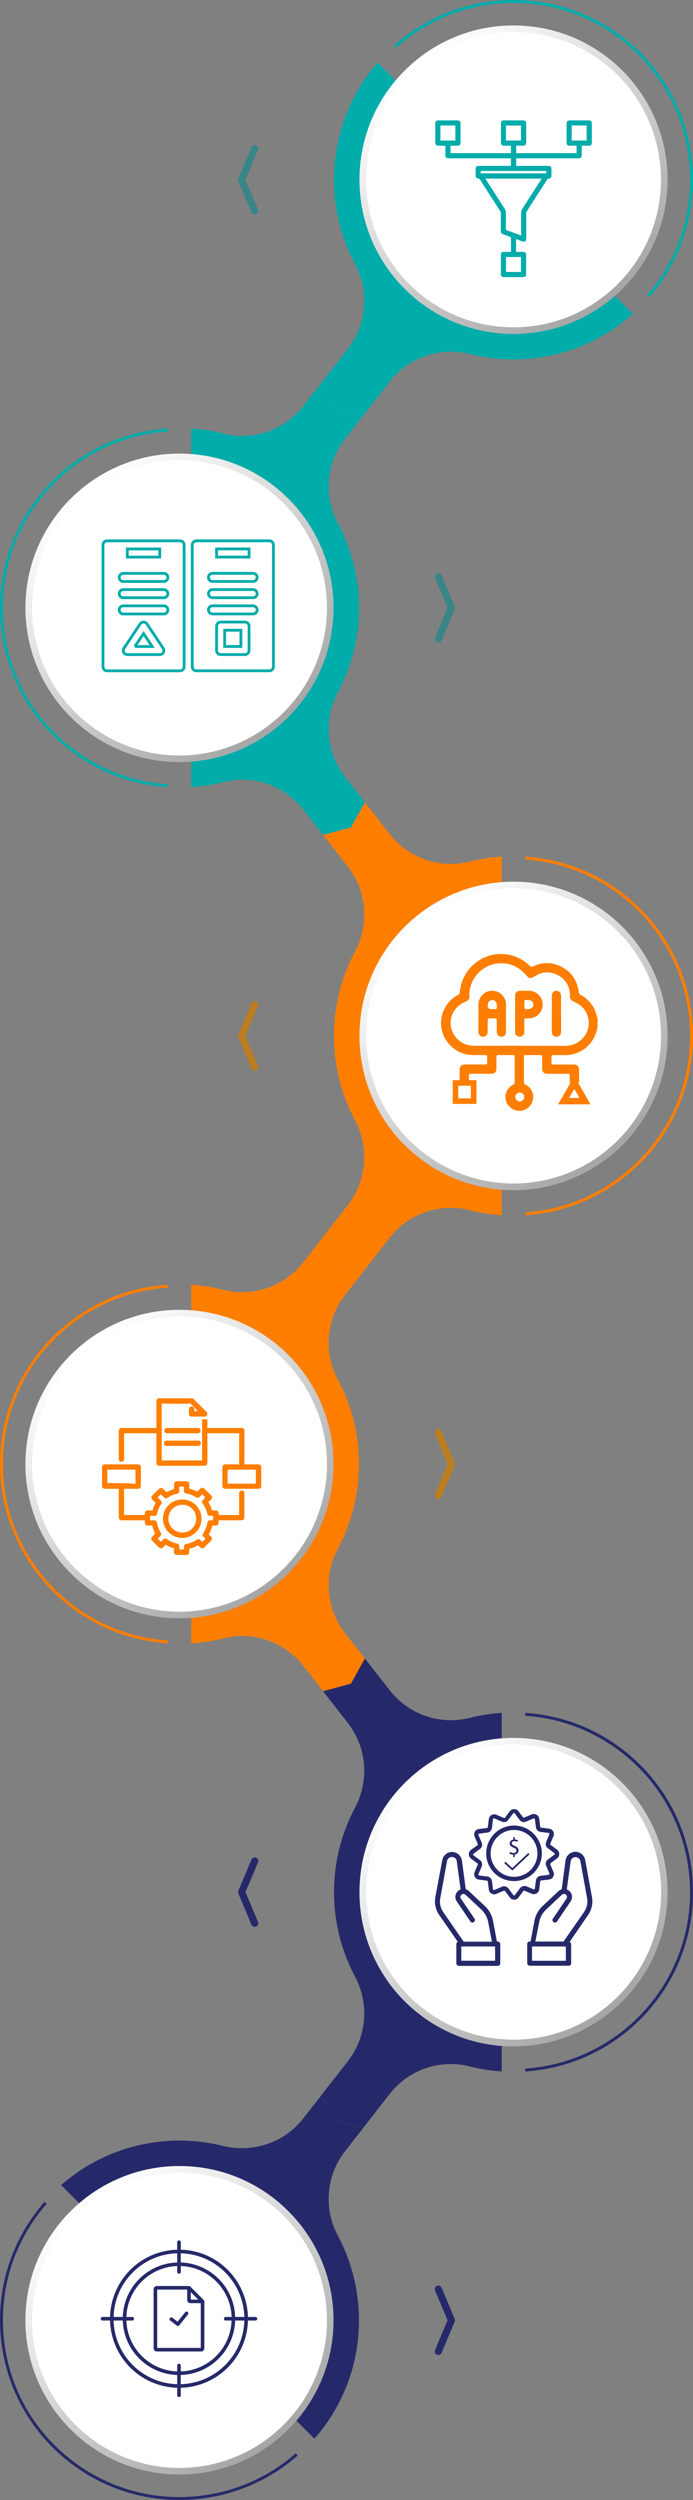 <?xml version="1.0" encoding="UTF-8"?>
<svg xmlns="http://www.w3.org/2000/svg" xmlns:xlink="http://www.w3.org/1999/xlink" viewBox="0 0 247.85 892.96">
  <rect x="0" y="0" width="247.85" height="892.96" fill="#808080" stroke="none"/>
  <defs>
    <style>
      .cls-1 {
        fill: #00acaa;
      }

      .cls-2 {
        fill: url(#linear-gradient-2);
      }

      .cls-3 {
        fill: #fff;
      }

      .cls-4 {
        stroke-width: 2.29px;
      }

      .cls-4, .cls-5, .cls-6 {
        fill: none;
        stroke-miterlimit: 10;
      }

      .cls-4, .cls-6 {
        stroke: #ff7e00;
      }

      .cls-7 {
        fill: url(#linear-gradient-6);
      }

      .cls-8 {
        isolation: isolate;
      }

      .cls-9 {
        fill: #bc7e20;
      }

      .cls-10 {
        fill: #388688;
      }

      .cls-11 {
        fill: #ff7e00;
      }

      .cls-12 {
        fill: #333;
      }

      .cls-13 {
        mix-blend-mode: multiply;
        opacity: .8;
      }

      .cls-14 {
        fill: url(#linear-gradient-5);
      }

      .cls-5 {
        stroke: #00acaa;
      }

      .cls-15 {
        fill: url(#linear-gradient-3);
      }

      .cls-6 {
        stroke-width: 2px;
      }

      .cls-16 {
        fill: url(#linear-gradient);
      }

      .cls-17, .cls-18 {
        fill: #262969;
      }

      .cls-19 {
        fill: url(#linear-gradient-4);
      }

      .cls-18 {
        fill-rule: evenodd;
      }
    </style>
    <linearGradient id="linear-gradient" x1="110.14" y1="-6.92" x2="182.17" y2="81.8" gradientTransform="translate(39.64 26.25) rotate(.95)" gradientUnits="userSpaceOnUse">
      <stop offset="0" stop-color="#fff"/>
      <stop offset="1" stop-color="#a3a2a2"/>
    </linearGradient>
    <linearGradient id="linear-gradient-2" x1="-6.78" y1="147.94" x2="65.24" y2="236.66" xlink:href="#linear-gradient"/>
    <linearGradient id="linear-gradient-3" x1="115.19" y1="298.85" x2="187.21" y2="387.58" xlink:href="#linear-gradient"/>
    <linearGradient id="linear-gradient-4" x1="-1.74" y1="453.71" x2="70.29" y2="542.43" xlink:href="#linear-gradient"/>
    <linearGradient id="linear-gradient-5" x1="120.24" y1="604.63" x2="192.26" y2="693.35" xlink:href="#linear-gradient"/>
    <linearGradient id="linear-gradient-6" x1="3.31" y1="759.49" x2="75.33" y2="848.21" xlink:href="#linear-gradient"/>
  </defs>
  <g class="cls-8">
    <g id="Layer_2" data-name="Layer 2">
      <g id="Layer_1-2" data-name="Layer 1">
        <path class="cls-17" d="m114.77,868.29c16.14-20.65,17.63-48.08,6.04-69.8-5.16-9.67-4.14-21.48,2.61-30.12l6.41-8.21-9.96-2.68-5.01-9.01-6.42,8.21c-6.8,8.7-18.09,12.42-28.81,9.77-20.08-4.97-41.82,0-57.77,14.03l90.59,90.59c.79-.9,1.56-1.83,2.31-2.79Z"/>
        <path class="cls-17" d="m167.98,738.1c3.7.93,7.53,1.54,11.46,1.79v-128.09c-3.93.25-7.76.86-11.46,1.79-10.63,2.68-21.83-1.19-28.58-9.83l-8.91-11.4-5.01,9.01-9.96,2.68,8.9,11.39c6.79,8.7,7.71,20.55,2.52,30.29-4.77,8.98-7.48,19.22-7.48,30.1s2.71,21.12,7.48,30.1c5.18,9.74,4.27,21.6-2.52,30.29l-9.56,12.23,5.01,9.01,9.96,2.68,9.56-12.24c6.75-8.64,17.95-12.5,28.58-9.83Z"/>
        <path class="cls-11" d="m115.53,604.06l9.96-2.68,5.01-9.01-7.07-9.04c-6.74-8.63-7.8-20.43-2.63-30.08,9.99-18.69,10.28-41.61-.09-60.77-5.19-9.58-3.96-21.38,2.75-29.97l6.38-8.17-9.96-2.68-5.01-9.01-6.42,8.22c-6.73,8.61-17.9,12.53-28.49,9.85-3.79-.96-7.65-1.57-11.55-1.83v128.11c3.9-.25,7.79-.86,11.62-1.83,10.57-2.68,21.72,1.27,28.44,9.86l7.06,9.03Z"/>
        <path class="cls-11" d="m167.98,432.27c3.7.93,7.53,1.54,11.46,1.79v-128.09c-3.93.25-7.76.86-11.46,1.79-10.63,2.67-21.83-1.19-28.58-9.83l-8.91-11.41-5.01,9.01-9.96,2.68,8.9,11.4c6.79,8.7,7.71,20.55,2.52,30.29-4.78,8.98-7.48,19.22-7.48,30.1s2.71,21.12,7.48,30.1c5.18,9.74,4.27,21.6-2.52,30.29l-9.56,12.23,5.01,9.01,9.96,2.68,9.56-12.24c6.75-8.64,17.95-12.5,28.58-9.83Z"/>
        <path class="cls-11" d="m246.8,370.02c0,33.39-26.06,60.82-58.92,63v1.04c33.49-2.16,59.97-30.01,59.97-64.04s-26.48-61.88-59.97-64.04v1.04c32.86,2.18,58.92,29.6,58.92,63Z"/>
        <path class="cls-1" d="m115.53,298.23l9.96-2.68,5.01-9.01-7.02-8.99c-6.72-8.6-7.95-20.41-2.76-30,10.37-19.17,10.06-42.08.08-60.74-5.16-9.66-4.12-21.46,2.63-30.09l6.41-8.21-9.96-2.68-5.01-9.01-6.41,8.2c-6.71,8.59-17.86,12.55-28.43,9.86-3.83-.97-7.71-1.58-11.61-1.83v128.1c3.89-.26,7.76-.87,11.54-1.83,10.59-2.68,21.76,1.24,28.49,9.85l7.08,9.06Z"/>
        <path class="cls-1" d="m59.97,280.12c-12.55-.81-24.54-5.36-34.65-13.26-15.43-12.05-24.27-30.2-24.27-49.79,0-14.19,4.63-27.62,13.39-38.83,10.38-13.29,25.31-21.75,42.06-23.79,1.16-.15,2.31-.25,3.47-.34v-1.04c-17.6,1.16-34.65,9.52-46.36,24.52-9.17,11.73-13.61,25.66-13.61,39.48,0,19.08,8.47,37.96,24.67,50.62,10.55,8.25,22.87,12.67,35.3,13.47v-1.04Z"/>
        <path class="cls-1" d="m139.4,136.27c6.75-8.64,17.96-12.5,28.6-9.82,5.01,1.26,10.26,1.93,15.66,1.93,16.41,0,31.39-6.16,42.73-16.3L135.01,22.33c-9.69,11.24-15.54,25.87-15.54,41.87,0,10.87,2.71,21.11,7.48,30.08,5.19,9.75,4.28,21.6-2.52,30.3l-9.56,12.24,5.01,9.01,9.96,2.68,9.56-12.24Z"/>
        <path class="cls-1" d="m247.85,64.19C247.85,28.74,219.11,0,183.66,0c-16.41,0-31.39,6.16-42.73,16.3l.76.76c11.16-9.95,25.87-16.01,41.97-16.01,34.82,0,63.14,28.32,63.14,63.14,0,15.69-5.75,30.06-15.26,41.12l.77.75c9.69-11.24,15.54-25.87,15.54-41.87Z"/>
        <path class="cls-17" d="m247.85,675.85c0-34.04-26.48-61.88-59.97-64.04v1.04c32.86,2.18,58.92,29.61,58.92,63s-26.06,60.82-58.92,63v1.04c33.49-2.16,59.97-30.01,59.97-64.04Z"/>
        <path class="cls-11" d="m59.97,585.93c-1.15-.07-2.31-.19-3.47-.33-16.74-2.06-31.67-10.51-42.06-23.8-8.76-11.21-13.39-24.63-13.39-38.82,0-19.6,8.84-37.75,24.27-49.8,10.35-8.08,22.44-12.42,34.65-13.22v-1.09c-12.43.8-24.75,5.22-35.3,13.47-16.2,12.66-24.67,31.55-24.67,50.63,0,13.81,4.44,27.74,13.61,39.47,11.71,15,28.76,23.37,46.36,24.53v-1.06Z"/>
        <path class="cls-17" d="m106.5,877.04l-.75-.75c-9.43,8.3-21.12,13.57-33.87,15.13-16.73,2.06-33.28-2.53-46.56-12.91-15.43-12.05-24.27-30.2-24.27-49.79,0-14.19,4.63-27.62,13.39-38.83.72-.92,1.47-1.81,2.23-2.69l-.75-.75c-.79.9-1.56,1.83-2.31,2.79-9.17,11.73-13.61,25.66-13.61,39.48,0,19.08,8.47,37.96,24.67,50.62,24.71,19.31,59.12,17.66,81.83-2.3Z"/>
        <path class="cls-10" d="m87.8,64.19l4.47-10.63c.07-.16.1-.33.1-.49,0-.5-.29-.97-.78-1.18-.65-.27-1.4.03-1.67.68l-4.68,11.12c-.13.32-.13.67,0,.99l4.68,11.12c.27.65,1.02.95,1.67.68.65-.27.95-1.02.68-1.67l-4.47-10.63Z"/>
        <path class="cls-9" d="m87.8,370.02l4.47-10.63c.07-.16.1-.33.1-.49,0-.5-.29-.97-.78-1.18-.65-.27-1.4.03-1.67.68l-4.68,11.12c-.13.32-.13.67,0,.99l4.68,11.12c.27.65,1.02.95,1.67.68.65-.27.95-1.02.68-1.67l-4.47-10.63Z"/>
        <path class="cls-17" d="m87.8,675.85l4.47-10.63c.07-.16.1-.33.1-.49,0-.5-.29-.97-.78-1.18-.65-.27-1.4.03-1.67.68l-4.68,11.12c-.13.32-.13.67,0,.99l4.68,11.12c.27.65,1.02.95,1.67.68.65-.27.95-1.02.68-1.67l-4.47-10.63Z"/>
        <path class="cls-10" d="m162.62,216.61l-4.68-11.12c-.27-.65-1.02-.95-1.67-.68-.65.27-.95,1.02-.68,1.67l4.47,10.63-4.47,10.63c-.07.16-.1.33-.1.49,0,.5.29.97.78,1.18.65.27,1.4-.03,1.67-.68l4.68-11.12c.13-.32.13-.67,0-.99Z"/>
        <path class="cls-9" d="m162.62,522.44l-4.68-11.12c-.27-.65-1.02-.95-1.67-.68-.65.27-.95,1.02-.68,1.67l4.47,10.63-4.47,10.63c-.07.16-.1.33-.1.49,0,.5.29.97.78,1.18.65.27,1.4-.03,1.67-.68l4.68-11.12c.13-.32.13-.67,0-.99Z"/>
        <path class="cls-17" d="m162.62,828.27l-4.68-11.12c-.27-.65-1.02-.95-1.67-.68-.65.27-.95,1.02-.68,1.67l4.47,10.63-4.47,10.63c-.07.16-.1.33-.1.49,0,.5.29.97.78,1.18.65.27,1.4-.03,1.67-.68l4.68-11.12c.13-.32.13-.67,0-.99Z"/>
        <g class="cls-13">
          <circle class="cls-12" cx="183.66" cy="64.19" r="53.22" transform="translate(85.9 232.4) rotate(-79.1)"/>
        </g>
        <g class="cls-13">
          <circle class="cls-12" cx="64.67" cy="217.59" r="53.22" transform="translate(-161.06 241.53) rotate(-79.5)"/>
        </g>
        <g class="cls-13">
          <circle class="cls-12" cx="183.66" cy="370.5" r="53.22" transform="translate(-214.89 480.79) rotate(-79.1)"/>
        </g>
        <g class="cls-13">
          <circle class="cls-12" cx="64.67" cy="523.9" r="53.22" transform="translate(-462.25 492.02) rotate(-79.5)"/>
        </g>
        <g class="cls-13">
          <circle class="cls-12" cx="183.66" cy="676.82" r="53.22" transform="translate(-515.67 729.17) rotate(-79.1)"/>
        </g>
        <g class="cls-13">
          <circle class="cls-12" cx="64.67" cy="830.21" r="53.22" transform="translate(-763.43 742.51) rotate(-79.5)"/>
        </g>
        <g>
          <g>
            <path class="cls-16" d="m238.75,65.1c-.5,30.42-25.58,54.68-56,54.18-30.42-.5-54.68-25.58-54.18-56,.5-30.42,25.58-54.68,56-54.18,30.42.5,54.68,25.58,54.18,56Z"/>
            <circle class="cls-3" cx="183.66" cy="64.19" r="52.74" transform="translate(.93 130.99) rotate(-39.35)"/>
          </g>
          <g>
            <path class="cls-2" d="m119.28,218.02c-.5,30.42-25.58,54.68-56,54.18-30.42-.5-54.68-25.58-54.18-56,.5-30.42,25.58-54.68,56-54.18,30.42.5,54.68,25.58,54.18,56Z"/>
            <circle class="cls-3" cx="64.19" cy="217.11" r="52.74" transform="translate(-134.72 108.98) rotate(-45)"/>
          </g>
        </g>
        <g>
          <path class="cls-15" d="m238.75,370.93c-.5,30.42-25.58,54.68-56,54.18-30.42-.5-54.68-25.58-54.18-56,.5-30.42,25.58-54.68,56-54.18,30.42.5,54.68,25.58,54.18,56Z"/>
          <circle class="cls-3" cx="183.66" cy="370.02" r="52.74" transform="translate(-192.96 200.31) rotate(-39.35)"/>
        </g>
        <g>
          <g>
            <path class="cls-11" d="m203.76,386.68c0-.15,0-.36,0-.63,0-.59,0-1.18,0-1.77,0-.7-.03-.74-.75-.74-2.42,0-4.84,0-7.27,0-1.18,0-1.82-.65-1.82-1.84,0-1.38-.02-2.77,0-4.15.01-.53-.19-.7-.71-.69-1.69.02-3.39,0-5.08,0-.71,0-.74.04-.74.74,0,2.93.01,5.86,0,8.8,0,.53.16.8.64,1.05,2.98,1.54,3.56,5.51,1.19,7.88-.74.74-1.63,1.14-2.61,1.41h-1.75c-.12-.04-.24-.09-.36-.13-2.11-.65-3.51-2.28-3.69-4.28-.19-2.14.82-3.95,2.83-4.99.32-.17.44-.38.44-.73,0-3.04,0-6.08,0-9.12,0-.47-.16-.65-.64-.64-1.75.02-3.5.02-5.24,0-.51,0-.66.21-.65.69.02,1.29,0,2.59,0,3.88,0,1.55-.56,2.11-2.1,2.11-2.37,0-4.74,0-7.1,0-.24,0-.41.04-.51.15-.15.16-.14.39-.13.49.02.47.02,1.43,0,2.53-1.1-.01-2.2-.03-3.31-.04-.04-1.65-.03-3.23,0-4.41.01-.48.03-1.12.48-1.56.33-.32.83-.47,1.54-.47,2.39,0,4.77-.01,7.16,0,.5,0,.69-.17.67-.67-.03-.67-.03-1.35,0-2.02.02-.5-.16-.68-.67-.67-1.46.02-2.92.02-4.37,0-3.08-.03-5.74-1.12-7.95-3.24-5.63-5.4-4.35-14.52,2.55-18.28.42-.23.6-.48.64-.96.33-3.68,1.8-6.82,4.44-9.43,5.69-5.6,14.88-5.61,20.55.02.43.42.75.45,1.27.2,2.91-1.41,5.92-1.56,8.91-.38,4.37,1.73,6.81,5.02,7.41,9.67.05.4.19.65.56.84,2.24,1.19,3.92,2.94,5.04,5.22.57,1.16.85,2.4,1.1,3.65v2.52c-.04.19-.09.39-.13.58-.98,5.56-5.74,9.58-11.38,9.6-1.46,0-2.92.01-4.37,0-.45,0-.63.17-.61.61.02.66,0,1.31,0,1.97,0,.75.02.77.77.78,2.39,0,4.77,0,7.16,0,.64,0,1.12.16,1.43.47.43.43.47,1.05.48,1.45.07,1.84.03,3.57,0,4.56-1.1,0-2.21,0-3.31-.01Zm-17.87-13.13c5.37,0,10.75,0,16.12,0,.88,0,1.74-.11,2.59-.35,3.5-.99,6.03-4.23,5.95-7.82-.08-3.43-1.75-5.94-4.87-7.36-1.29-.59-2.12-1.25-1.79-2.77,0-.03,0-.07,0-.11-.27-3.15-1.74-5.54-4.6-6.95-2.82-1.38-5.58-1.13-8.19.62-1.21.81-1.93.72-2.87-.41-2.66-3.2-6.05-4.67-10.23-4.27-5.19.5-9.59,4.9-10.08,10.09-.05.56-.1,1.12-.04,1.69.1.88-.38,1.46-1.47,1.91-5.01,2.04-6.82,7.91-3.73,12.22,1.68,2.35,4.04,3.47,6.89,3.48,5.43.03,10.86,0,16.29,0Zm1.59,18.3c.01-.85-.74-1.61-1.6-1.62-.84,0-1.57.71-1.6,1.55-.03.85.71,1.62,1.57,1.64.85.02,1.62-.72,1.63-1.58Z"/>
            <path class="cls-11" d="m171.11,363.51c0-1.57-.01-3.13,0-4.7.02-2.75,2.22-4.93,4.95-4.93,2.71,0,4.9,2.18,4.91,4.9.02,3.22.01,6.45.01,9.67,0,1.12-.66,1.84-1.64,1.85-1.01,0-1.67-.72-1.68-1.87,0-1.35-.01-2.7,0-4.04,0-.46-.15-.67-.63-.65-.67.02-1.35.02-2.02,0-.46-.01-.6.19-.6.62.01,1.42.02,2.84,0,4.26-.02,1.26-1.23,2.04-2.34,1.53-.69-.32-.98-.88-.98-1.63,0-1.68,0-3.35,0-5.03h0Zm4.91-3.08c.15,0,.29,0,.44,0,1.3,0,1.22.11,1.22-1.2,0-1.24-.65-2.04-1.63-2.04-.98,0-1.62.81-1.62,2.04q0,1.2,1.17,1.2c.15,0,.29,0,.44,0Z"/>
            <path class="cls-11" d="m184.23,362.09c0-2.08,0-4.15,0-6.23,0-1.37.61-1.98,1.96-1.98,1.02,0,2.04-.01,3.06,0,2.71.05,4.85,2.26,4.84,4.97-.01,2.68-2.17,4.85-4.87,4.89-.15,0-.29,0-.44,0-1.38,0-1.24-.12-1.25,1.28,0,1.24.02,2.48-.01,3.71-.02.91-.75,1.56-1.64,1.57-.91,0-1.62-.67-1.67-1.6,0-.18,0-.36,0-.55,0-2.02,0-4.04,0-6.06h.01Zm3.3-3.27c0,1.77.04,1.8,1.73,1.6.89-.11,1.6-.88,1.5-1.71-.11-.85-.55-1.69-2.62-1.54-.61.05-.61.03-.61,1.37,0,.09,0,.18,0,.27Z"/>
            <path class="cls-11" d="m200.67,362.09c0,2.17,0,4.34,0,6.5,0,.7-.3,1.24-.93,1.55-.59.29-1.17.23-1.71-.15-.46-.33-.68-.8-.68-1.36,0-4.35,0-8.71.02-13.06,0-.99.72-1.68,1.65-1.68.93,0,1.62.7,1.63,1.69.02,2.17,0,4.34,0,6.5,0,0,.01,0,.02,0Z"/>
          </g>
          <rect class="cls-6" x="162.91" y="386.81" width="6.49" height="6.49"/>
          <polygon class="cls-4" points="205.4 386.67 201.58 393.3 209.23 393.3 205.4 386.67"/>
        </g>
        <g>
          <path class="cls-19" d="m119.28,523.85c-.5,30.42-25.58,54.68-56,54.18-30.42-.5-54.68-25.58-54.18-56,.5-30.42,25.58-54.68,56-54.18,30.42.5,54.68,25.58,54.18,56Z"/>
          <circle class="cls-3" cx="64.19" cy="522.93" r="52.74" transform="translate(-318.59 160.92) rotate(-39.6)"/>
        </g>
        <g>
          <path class="cls-14" d="m238.75,676.76c-.5,30.42-25.58,54.68-56,54.18-30.42-.5-54.68-25.58-54.18-56,.5-30.42,25.58-54.68,56-54.18,30.42.5,54.68,25.58,54.18,56Z"/>
          <circle class="cls-3" cx="183.66" cy="675.85" r="52.74" transform="translate(-386.85 269.63) rotate(-39.35)"/>
        </g>
        <g>
          <path class="cls-7" d="m119.28,829.67c-.5,30.42-25.58,54.68-56,54.18-30.42-.5-54.68-25.58-54.18-56,.5-30.42,25.58-54.68,56-54.18,30.42.5,54.68,25.58,54.18,56Z"/>
          <circle class="cls-3" cx="64.19" cy="828.76" r="52.74" transform="translate(-567.22 288.13) rotate(-45)"/>
        </g>
        <path class="cls-18" d="m70.9,821.38l-2.67-2.68v2.68h2.67Zm.9,1.28v15.97h-15.58v-20.83h10.73v3.7c0,.64.52,1.15,1.16,1.16h3.7Zm-3.72-5.92l4.82,4.83c.13.13.19.3.19.48v16.73h0c0,.62-.51,1.13-1.13,1.13h-15.89c-.62,0-1.13-.51-1.13-1.13v-21.14c0-.62.51-1.13,1.13-1.13h11.52c.19,0,.36.08.49.22h0Zm-27.45,10.83h3.28c.34-10.6,8.85-19.12,19.46-19.46v-3.28c-12.42.34-22.4,10.32-22.74,22.74Zm22.74,24.02v-3.28c-10.6-.34-19.12-8.85-19.46-19.46h-3.28c.34,12.42,10.32,22.4,22.74,22.74Zm20.74-24.02c-.34-10.6-8.85-19.12-19.46-19.46v-3.28c12.42.34,22.4,10.32,22.74,22.74h-3.28Zm-1.28,1.28c-.34,9.89-8.28,17.84-18.17,18.18v-2.11c0-.35-.29-.64-.64-.64s-.64.29-.64.64v2.11c-9.9-.34-17.84-8.28-18.18-18.18h2.11c.35,0,.64-.29.64-.64s-.29-.64-.64-.64h-2.11c.34-9.9,8.28-17.84,18.18-18.18v2.11c0,.35.29.64.64.64s.64-.29.64-.64v-2.11c9.9.34,17.84,8.28,18.18,18.18h-2.11c-.35,0-.64.29-.64.64s.29.64.64.64h2.1Zm4.56,0h-3.28c-.34,10.6-8.85,19.12-19.46,19.46v3.28c12.41-.34,22.4-10.32,22.74-22.74h0Zm3.98-1.28c.35,0,.64.29.64.64s-.29.64-.64.64h-2.69c-.34,13.12-10.9,23.68-24.02,24.02v2.69c0,.35-.29.64-.64.64s-.64-.29-.64-.64v-2.69c-13.12-.34-23.68-10.9-24.02-24.02h-2.69c-.35,0-.64-.29-.64-.64s.29-.64.64-.64h2.69c.34-13.12,10.9-23.68,24.02-24.02v-2.69c0-.35.29-.64.64-.64s.64.29.64.64v2.69c13.12.34,23.68,10.9,24.02,24.02h2.69Zm-30.47,1.32l2.34,1.78c.28.21.67.16.88-.11h0l3.12-3.89c.21-.28.15-.69-.14-.89-.27-.2-.64-.16-.86.09l-2.73,3.4-1.84-1.4c-.27-.22-.68-.18-.9.1-.22.27-.18.68.1.9,0,0,.02.01.03.02h0Z"/>
        <path class="cls-5" d="m87.62,193.17h8.71c.8,0,1.45.65,1.45,1.45v43.53c0,.8-.65,1.45-1.45,1.45h-26.12c-.8,0-1.45-.65-1.45-1.45v-43.53c0-.8.65-1.45,1.45-1.45h17.41Zm-10.16,5.8h11.61v-2.9h-11.61v2.9Zm11.61,24.67c0-.8-.65-1.45-1.45-1.45h-8.71c-.8,0-1.45.65-1.45,1.45v8.71c0,.8.65,1.45,1.45,1.45h8.71c.8,0,1.45-.65,1.45-1.45v-8.71Zm2.9-5.8c0-.8-.65-1.45-1.45-1.45h-14.51c-.8,0-1.45.65-1.45,1.45s.65,1.45,1.45,1.45h14.51c.8,0,1.45-.65,1.45-1.45Zm0-5.8c0-.8-.65-1.45-1.45-1.45h-14.51c-.8,0-1.45.65-1.45,1.45s.65,1.45,1.45,1.45h14.51c.8,0,1.45-.65,1.45-1.45Zm0-5.8c0-.8-.65-1.45-1.45-1.45h-14.51c-.8,0-1.45.65-1.45,1.45s.65,1.45,1.45,1.45h14.51c.8,0,1.45-.65,1.45-1.45Zm-11.61,24.67h5.8v-5.8h-5.8v5.8Zm-24.67-37.73h8.71c.8,0,1.45.65,1.45,1.45v43.53c0,.8-.65,1.45-1.45,1.45h-26.12c-.8,0-1.45-.65-1.45-1.45v-43.53c0-.8.65-1.45,1.45-1.45h17.41Zm-10.16,5.8h11.61v-2.9h-11.61v2.9Zm12.82,32.57l-5.8-8.71c-.27-.4-.72-.65-1.21-.65s-.94.24-1.21.65l-5.8,8.71c-.3.45-.32,1.02-.07,1.49.25.47.74.77,1.28.77h11.61c.54,0,1.03-.29,1.28-.77.25-.47.22-1.04-.07-1.49Zm1.69-13.7c0-.8-.65-1.45-1.45-1.45h-14.51c-.8,0-1.45.65-1.45,1.45s.65,1.45,1.45,1.45h14.51c.8,0,1.45-.65,1.45-1.45Zm0-5.8c0-.8-.65-1.45-1.45-1.45h-14.51c-.8,0-1.45.65-1.45,1.45s.65,1.45,1.45,1.45h14.51c.8,0,1.45-.65,1.45-1.45Zm0-5.8c0-.8-.65-1.45-1.45-1.45h-14.51c-.8,0-1.45.65-1.45,1.45s.65,1.45,1.45,1.45h14.51c.8,0,1.45-.65,1.45-1.45Zm-11.8,24.67h6.19l-3.09-4.64-3.09,4.64Z"/>
        <path class="cls-1" d="m184.58,85.4v4.56c.78,0,1.56,0,2.34,0,.97,0,1.25.28,1.25,1.23,0,2.2,0,4.4,0,6.6,0,.89-.3,1.19-1.18,1.19-2.24,0-4.48,0-6.72,0-.81,0-1.13-.32-1.13-1.12,0-2.26,0-4.52,0-6.77,0-.82.31-1.13,1.12-1.13.81,0,1.61,0,2.49,0,0-.8,0-1.56,0-2.33,0-.83-.02-1.66,0-2.48.01-.34-.11-.5-.43-.6-.82-.28-1.62-.61-2.43-.9-.53-.19-.77-.53-.77-1.1.01-2.11.01-4.21,0-6.32,0-.28-.09-.6-.24-.83-2.39-3.74-4.79-7.47-7.18-11.2-.17-.27-.34-.43-.7-.44-.54,0-.87-.36-.88-.9-.02-.88-.02-1.77,0-2.65.01-.63.38-.94,1.08-.95,2.33,0,4.67,0,7,0,1.5,0,3,0,4.53,0v-2.71h-.64c-7.17,0-14.34,0-21.5,0-1.04,0-1.3-.26-1.3-1.29,0-1.05,0-2.1,0-3.22-.84,0-1.64,0-2.44,0-.85,0-1.17-.31-1.17-1.14,0-2.24,0-4.48,0-6.72,0-.86.31-1.17,1.14-1.17,2.24,0,4.48,0,6.72,0,.85,0,1.17.31,1.17,1.14,0,2.24,0,4.48,0,6.72,0,.87-.31,1.17-1.2,1.17-.79,0-1.57,0-2.38,0v2.67h21.61v-2.67c-.81,0-1.59,0-2.38,0-.9,0-1.2-.3-1.2-1.17,0-2.24,0-4.48,0-6.72,0-.84.31-1.14,1.17-1.14,2.24,0,4.48,0,6.72,0,.84,0,1.14.31,1.14,1.17,0,2.24,0,4.48,0,6.72,0,.84-.32,1.14-1.17,1.14-.79,0-1.58,0-2.4,0v2.68h21.59v-2.68c-.79,0-1.59,0-2.39,0-.88,0-1.17-.3-1.18-1.19,0-2.22,0-4.44,0-6.66,0-.88.3-1.17,1.19-1.18,2.22,0,4.44,0,6.66,0,.88,0,1.18.3,1.18,1.19,0,2.22,0,4.44,0,6.66,0,.88-.3,1.17-1.19,1.18-.79,0-1.57,0-2.42,0,0,1.13,0,2.22,0,3.3,0,.92-.29,1.21-1.22,1.21-7.17,0-14.34,0-21.5,0-.22,0-.45,0-.72,0v2.71h.59c3.59,0,7.19,0,10.78,0,.93,0,1.22.29,1.23,1.2,0,.75,0,1.51,0,2.26,0,.69-.3.98-.97,1.07-.19.03-.42.15-.52.3-2.46,3.8-4.91,7.61-7.35,11.43-.13.2-.17.49-.17.74-.01,2.95,0,5.91,0,8.86,0,1.08-.51,1.43-1.51,1.06-.68-.25-1.36-.51-2.08-.78Zm-10.99-21.61c.17.27.29.46.41.65,2.2,3.42,4.4,6.82,6.58,10.25.22.34.34.8.35,1.2.04,1.54.01,3.08.02,4.63,0,.52-.15,1.18.1,1.54.25.36.92.43,1.41.61,1.28.48,2.56.96,3.91,1.47v-.68c0-2.52-.02-5.04.02-7.56,0-.4.14-.86.35-1.2,2.17-3.43,4.38-6.84,6.58-10.25.13-.2.24-.4.4-.65h-20.11Zm-10.73-18.95h-5.35v5.35h5.35v-5.35Zm23.46,5.35v-5.35h-5.35v5.35h5.35Zm18.15-5.37v5.37h5.34v-5.37h-5.34Zm-23.49,46.97v5.35h5.35v-5.35h-5.35Zm-9.05-29.87h23.43v-.84h-23.43v.84Z"/>
        <g>
          <path class="cls-11" d="m74.18,506.95v15.65c0,.52-.42.95-.94.95h-16.35c-.52,0-.95-.41-.96-.93,0,0,0-.01,0-.02v-22.21c0-.53.43-.95.95-.95,0,0,0,0,0,0h11.66c.26,0,.5.1.68.29l4.67,4.65-1.35,1.35-4.41-4.41h-10.3v20.33h14.44v-14.7h1.89Z"/>
          <path class="cls-11" d="m67.87,501.04c-.37-.37-.37-.98,0-1.35.37-.37.97-.37,1.34,0l4.68,4.67c.36.38.36.97,0,1.35-.19.19-.45.28-.72.27h-4.63c-.52,0-.95-.42-.96-.94h0v-1.89c.09-.52.58-.88,1.1-.79.41.07.72.38.79.79v.91h1.42l-3.03-3.03Z"/>
          <path class="cls-11" d="m59.67,511.93c-.52,0-.94-.41-.95-.93,0-.52.43-.95.95-.95h11.1c.52,0,.95.41.96.93,0,0,0,.01,0,.02,0,.52-.41.95-.93.95-.01,0-.02,0-.03,0l-11.1-.03Z"/>
          <path class="cls-11" d="m59.67,516.46c-.52.06-.99-.31-1.06-.84-.06-.52.31-.99.84-1.06.07,0,.15,0,.22,0h11.1c.52-.06.99.31,1.06.84.06.52-.31.99-.84,1.06-.07,0-.15,0-.22,0h-11.1Z"/>
          <path class="cls-11" d="m59.24,551.74l-1.01,1.02c-.37.37-.97.38-1.35,0,0,0,0,0,0,0l-2.52-2.52c-.36-.37-.36-.96,0-1.33l1.13-1.13c-.23-.46-.44-.94-.62-1.43-.18-.47-.33-.96-.44-1.45h-1.67c-.52,0-.96-.41-.98-.93h0v-3.51c0-.52.43-.94.96-.94h1.8c.12-.48.27-.94.46-1.4.19-.43.42-.86.67-1.26l-1.26-1.29c-.37-.37-.37-.98,0-1.35h0l2.52-2.48c.37-.37.97-.38,1.35,0,0,0,0,0,0,0l1.26,1.29c.43-.25.87-.47,1.32-.67.45-.19.91-.36,1.39-.49v-1.85c0-.53.43-.95.95-.95,0,0,0,0,0,0h3.53c.53,0,.95.42.96.95,0,0,0,0,0,0v1.67c.49.12.97.27,1.44.45.49.18.97.4,1.42.66l1.13-1.13c.37-.37.97-.38,1.35,0,0,0,0,0,0,0l2.52,2.48c.36.38.36.97,0,1.35l-1.03,1.02c.29.45.54.93.76,1.42.23.51.43,1.03.58,1.56h1.35c.52,0,.95.42.96.94v3.52c0,.53-.43.95-.96.95h-1.26c-.13.55-.3,1.09-.5,1.62-.21.53-.47,1.04-.78,1.53l.86.86c.36.37.36.96,0,1.33l-2.52,2.52c-.37.37-.97.38-1.35,0,0,0,0,0,0,0l-.84-.84c-.49.29-1,.54-1.53.76-.53.21-1.07.38-1.62.5v1.26c0,.53-.43.95-.96.95h-3.54c-.53,0-.95-.43-.96-.95v-1.4c-.53-.15-1.05-.33-1.55-.55-.5-.22-.98-.48-1.44-.77Zm-1.7-1.02l.92-.92h0c.34-.34.88-.37,1.26-.07.54.4,1.13.75,1.75,1.03.61.26,1.24.46,1.89.59.46.08.79.47.79.93v1.15h1.63v-1.03h0c0-.47.34-.87.81-.95.69-.09,1.36-.28,2-.54.62-.25,1.22-.56,1.78-.93.37-.31.92-.29,1.26.06l.73.69,1.13-1.15-.72-.72h0c-.33-.32-.38-.83-.11-1.2.39-.58.72-1.19.99-1.83.25-.64.44-1.3.54-1.98.05-.48.45-.84.93-.84h1.1v-1.59h-1.15c-.46,0-.85-.32-.94-.77-.13-.65-.34-1.29-.63-1.89-.26-.59-.59-1.15-.97-1.67-.35-.37-.35-.95,0-1.31l.9-.9-1.08-1.16-.99.99h0c-.32.3-.81.36-1.19.13-.54-.36-1.12-.65-1.73-.88-.59-.23-1.21-.4-1.84-.49-.48-.06-.85-.47-.84-.95v-1.51h-1.63v1.58h0c0,.46-.32.86-.78.94-.61.13-1.21.31-1.78.55-.55.24-1.08.53-1.58.86-.37.3-.92.28-1.26-.06l-1.19-1.17-1.13,1.15,1.15,1.15h0c.33.33.37.84.11,1.22-.36.5-.67,1.04-.91,1.61-.26.58-.44,1.18-.55,1.8-.07.46-.47.79-.93.79h-1.61v1.61l1.44-.04c.48-.03.92.31,1.02.78.08.65.25,1.28.49,1.89.22.59.5,1.16.84,1.69.3.38.26.93-.09,1.26l-.97.98,1.15,1.11Z"/>
          <path class="cls-11" d="m65.16,535.59c3.79-.03,6.88,3.02,6.91,6.81.01,1.84-.72,3.61-2.02,4.91-2.7,2.69-7.06,2.69-9.75,0-1.28-1.29-2.01-3.03-2.02-4.85,0-3.8,3.09-6.87,6.89-6.87Zm3.57,3.33c-1.95-1.95-5.11-1.94-7.05,0-.93.93-1.46,2.2-1.46,3.52.01,2.74,2.23,4.96,4.97,4.96,1.33,0,2.6-.52,3.54-1.46,1.94-1.94,1.94-5.08,0-7.03,0,0,0,0,0,0Z"/>
          <path class="cls-11" d="m37.44,523.04h11.98c.52,0,.95.41.96.93,0,0,0,0,0,0v6.85c0,.53-.43.95-.95.95,0,0,0,0,0,0h-11.98c-.52,0-.95-.42-.95-.94,0,0,0,0,0-.01v-6.85c0-.52.43-.94.95-.93,0,0,0,0,0,0Zm11.01,1.89h-10.06v4.99h10.09l-.03-4.99Z"/>
          <path class="cls-11" d="m80.49,523.04h11.98c.52,0,.95.41.95.93,0,0,0,0,0,0v6.85c0,.52-.42.95-.94.95,0,0,0,0-.01,0h-11.98c-.52.01-.95-.4-.96-.92,0-.01,0-.02,0-.03v-6.85c0-.52.42-.93.93-.93,0,0,.02,0,.03,0Zm11.01,1.89h-10.09v4.99h10.09v-4.99Z"/>
          <path class="cls-11" d="m85.52,533.5c-.09-.52.27-1.02.79-1.1.52-.09,1.02.27,1.1.79.02.1.02.21,0,.31v8.57c0,.52-.43.95-.95.95h-9.04c-.52-.06-.9-.53-.84-1.06.05-.44.4-.79.84-.84h8.1v-7.63Zm-32.99,7.62c.52-.06.99.31,1.06.84s-.31.99-.84,1.06c-.07,0-.15,0-.22,0h-9.1c-.52,0-.95-.43-.95-.95v-11.13c.09-.52.58-.88,1.1-.79.41.07.72.38.79.79v10.19h8.16Zm-8.15-19.79c-.09.52-.58.88-1.1.79-.41-.07-.72-.38-.79-.79v-10.33c0-.52.43-.95.95-.95h13.31c.52.01.93.43.93.95-.01.51-.42.92-.93.93h-12.37v9.4Zm28.95-9.4c-.52,0-.94-.41-.95-.93,0-.52.43-.95.95-.95h13.15c.52,0,.95.43.95.95v12.7c-.09.52-.58.88-1.1.79-.41-.07-.72-.38-.79-.79v-11.77h-12.21Z"/>
          <path class="cls-11" d="m67.07,499.53l-7.79-.07c-1.08,0-1.08,1.89,0,1.89l7.81.07c1.07,0,1.07-1.89-.02-1.89Z"/>
          <path class="cls-11" d="m46.26,529.79l-7.79-.07c-1.08,0-1.08,1.89,0,1.89l7.81.07c1.07,0,1.07-1.89-.02-1.89Z"/>
        </g>
        <g>
          <g>
            <path class="cls-17" d="m178.02,693.47h-.3l-1.36-7.23c-.36-2.07-1.42-4.03-2.96-5.45l-5.69-5.33c-.36-.3-.71-.53-1.13-.65l-1.36-10.19c-.12-.95-.65-1.84-1.42-2.43-.77-.59-1.78-.83-2.73-.65-1.48.24-2.61,1.42-2.9,2.9l-2.49,13.27c-.36,2.19.12,4.44,1.36,6.22l6.7,9.66c-.3.12-.53.47-.53.83v6.87c0,.47.41.89.89.89h13.93c.47,0,.89-.41.89-.89v-6.87c0-.53-.41-.95-.89-.95Zm-19.5-10.55c-1.01-1.42-1.36-3.2-1.07-4.86l2.43-13.33c.12-.71.71-1.3,1.42-1.42.47-.06.95,0,1.36.3.41.3.65.71.71,1.19l1.36,10.07c-.41.18-.83.41-1.13.77-.89,1.01-1.01,2.43-.24,3.5l4.86,7.17c.3.41.83.53,1.24.24s.53-.83.24-1.24l-4.86-7.17c-.3-.41-.24-.95.12-1.3.18-.24.47-.36.77-.36s.53.12.77.3l5.69,5.33c1.24,1.19,2.13,2.79,2.43,4.5l1.3,6.93h-10.07l-7.35-10.61Zm18.61,17.42h-12.15v-5.1h12.09v5.1h.06Z"/>
            <path class="cls-17" d="m211.73,677.71l-2.43-13.33c-.24-1.48-1.42-2.61-2.9-2.9-.95-.18-1.96.06-2.73.65-.77.59-1.3,1.42-1.42,2.43l-1.36,10.25c-.41.12-.83.36-1.13.65l-5.69,5.33c-1.54,1.42-2.61,3.38-2.96,5.45l-1.36,7.23h-.3c-.47,0-.89.41-.89.89v6.87c0,.47.41.89.89.89h13.93c.47,0,.89-.41.89-.89v-6.81c0-.36-.24-.65-.53-.83l6.64-9.66c1.24-1.78,1.72-4.03,1.36-6.22Zm-9.3,22.64h-12.15v-5.1h12.09v5.1h.06Zm6.46-17.42l-7.35,10.55h-10.07l1.36-6.87c.3-1.72,1.19-3.32,2.43-4.5l5.69-5.33c.24-.18.47-.3.77-.3s.53.12.77.36c.36.36.36.89.12,1.3l-4.86,7.17c-.3.41-.18.95.24,1.24.41.3.95.18,1.24-.24l4.86-7.17c.71-1.07.65-2.55-.24-3.5-.3-.36-.71-.59-1.13-.77l1.36-10.01c.06-.47.3-.89.71-1.19s.89-.41,1.36-.3c.71.12,1.3.71,1.42,1.42l2.43,13.33c.24,1.6-.12,3.38-1.13,4.8Z"/>
            <path class="cls-17" d="m191.9,676.29c.53-.3.89-.83.95-1.42l.36-2.84c0-.18.18-.36.36-.36l2.84-.36c.59-.06,1.13-.41,1.42-.95.3-.53.36-1.13.12-1.72l-1.13-2.67c-.06-.18,0-.36.12-.47l2.31-1.72c.47-.36.77-.95.77-1.54s-.3-1.19-.77-1.54l-2.31-1.72c-.18-.12-.18-.3-.12-.47l1.13-2.67c.24-.53.18-1.19-.12-1.72s-.83-.89-1.42-.95l-2.84-.36c-.18,0-.36-.18-.36-.36l-.36-2.84c-.06-.59-.41-1.13-.95-1.42s-1.13-.36-1.72-.12l-2.67,1.13c-.18.06-.36,0-.47-.12l-1.66-2.19c-.71-.95-2.31-.95-3.02,0l-1.72,2.31c-.12.18-.3.18-.47.12l-2.67-1.13c-.53-.24-1.19-.18-1.72.12s-.89.83-.95,1.42l-.36,2.84c0,.18-.18.36-.36.36l-2.84.36c-.59.06-1.13.41-1.42.95-.3.53-.36,1.13-.12,1.72l1.13,2.67c.06.18,0,.36-.12.47l-2.31,1.66c-.47.36-.77.95-.77,1.54s.3,1.19.77,1.54l2.31,1.72c.18.12.18.3.12.47l-1.13,2.67c-.24.53-.18,1.19.12,1.72s.83.89,1.42.95l2.84.36c.18,0,.36.18.36.36l.36,2.84c.06.59.41,1.13.95,1.42.53.3,1.13.36,1.72.12l2.67-1.13c.18-.06.36,0,.47.12l1.72,2.31c.36.47.89.77,1.54.77s1.19-.3,1.54-.77l1.72-2.31c.12-.18.3-.24.47-.12l2.67,1.13c.47.18,1.13.12,1.6-.18Zm-5.99-1.78l-1.72,2.31c-.24.3-.41.3-.65,0l-1.72-2.31c-.36-.47-.95-.77-1.54-.77-.24,0-.53.06-.77.18l-2.67,1.13c-.18.06-.3,0-.36,0-.06-.06-.18-.12-.18-.3l-.36-2.84c-.12-.89-.77-1.54-1.66-1.66l-2.84-.36c-.18,0-.24-.12-.3-.18s-.12-.18,0-.36l1.13-2.67c.36-.83.12-1.72-.59-2.25l-2.31-1.72c-.12-.12-.18-.24-.18-.3s0-.24.18-.3l2.31-1.72c.71-.53.95-1.48.59-2.25l-1.13-2.67c-.06-.18,0-.3,0-.36.06-.06.12-.18.3-.18l2.84-.36c.89-.12,1.54-.77,1.66-1.66l.36-3.08c0-.18.12-.24.18-.3s.18-.12.36,0l2.67,1.13c.83.36,1.78.12,2.25-.59l1.72-2.31c.24-.3.41-.3.65,0l1.72,2.31c.53.71,1.48.95,2.25.59l2.67-1.13c.18-.06.3,0,.36,0,.06.06.18.12.18.3l.36,2.84c.12.89.77,1.54,1.66,1.66l2.84.36c.18,0,.24.12.3.18.06.06.12.18,0,.36l-1.13,2.67c-.36.83-.12,1.78.59,2.25l2.31,1.72c.12.12.18.24.18.3s0,.24-.18.3l-2.31,1.72c-.71.53-.95,1.48-.59,2.25l1.13,2.67c.06.18,0,.3,0,.36-.06.06-.12.18-.3.18l-2.84.36c-.89.12-1.54.77-1.66,1.66l-.36,2.84c0,.18-.12.3-.18.3-.06.06-.18.12-.36,0l-2.67-1.13c-.77-.18-1.72.12-2.19.83Z"/>
            <path class="cls-17" d="m183.84,652.05c-5.49,0-9.95,4.46-9.95,9.95s4.46,9.89,9.95,9.89,9.95-4.46,9.95-9.89-4.46-9.95-9.95-9.95Zm0,18.31c-4.64,0-8.36-3.78-8.36-8.36s3.72-8.36,8.36-8.36,8.36,3.72,8.36,8.36-3.72,8.36-8.36,8.36Z"/>
            <path class="cls-17" d="m183.54,663.32v-.88c-.5,0-1.02-.16-1.33-.38l.21-.58c.31.21.76.37,1.25.37.62,0,1.03-.36,1.03-.85s-.34-.77-.98-1.03c-.88-.35-1.43-.75-1.43-1.5s.51-1.27,1.31-1.4v-.88h.54v.84c.52.02.88.16,1.13.3l-.22.57c-.18-.1-.54-.29-1.09-.29-.67,0-.92.4-.92.75,0,.45.32.68,1.08.99.89.36,1.34.82,1.34,1.59,0,.69-.48,1.33-1.37,1.47v.9h-.55Z"/>
          </g>
          <path class="cls-17" d="m188.94,661.85l-5.7,5.39-2.47-2.26-.44.47,2.69,2.47.22.21.22-.21,5.92-5.6-.44-.47h0Z"/>
        </g>
      </g>
    </g>
  </g>
</svg>